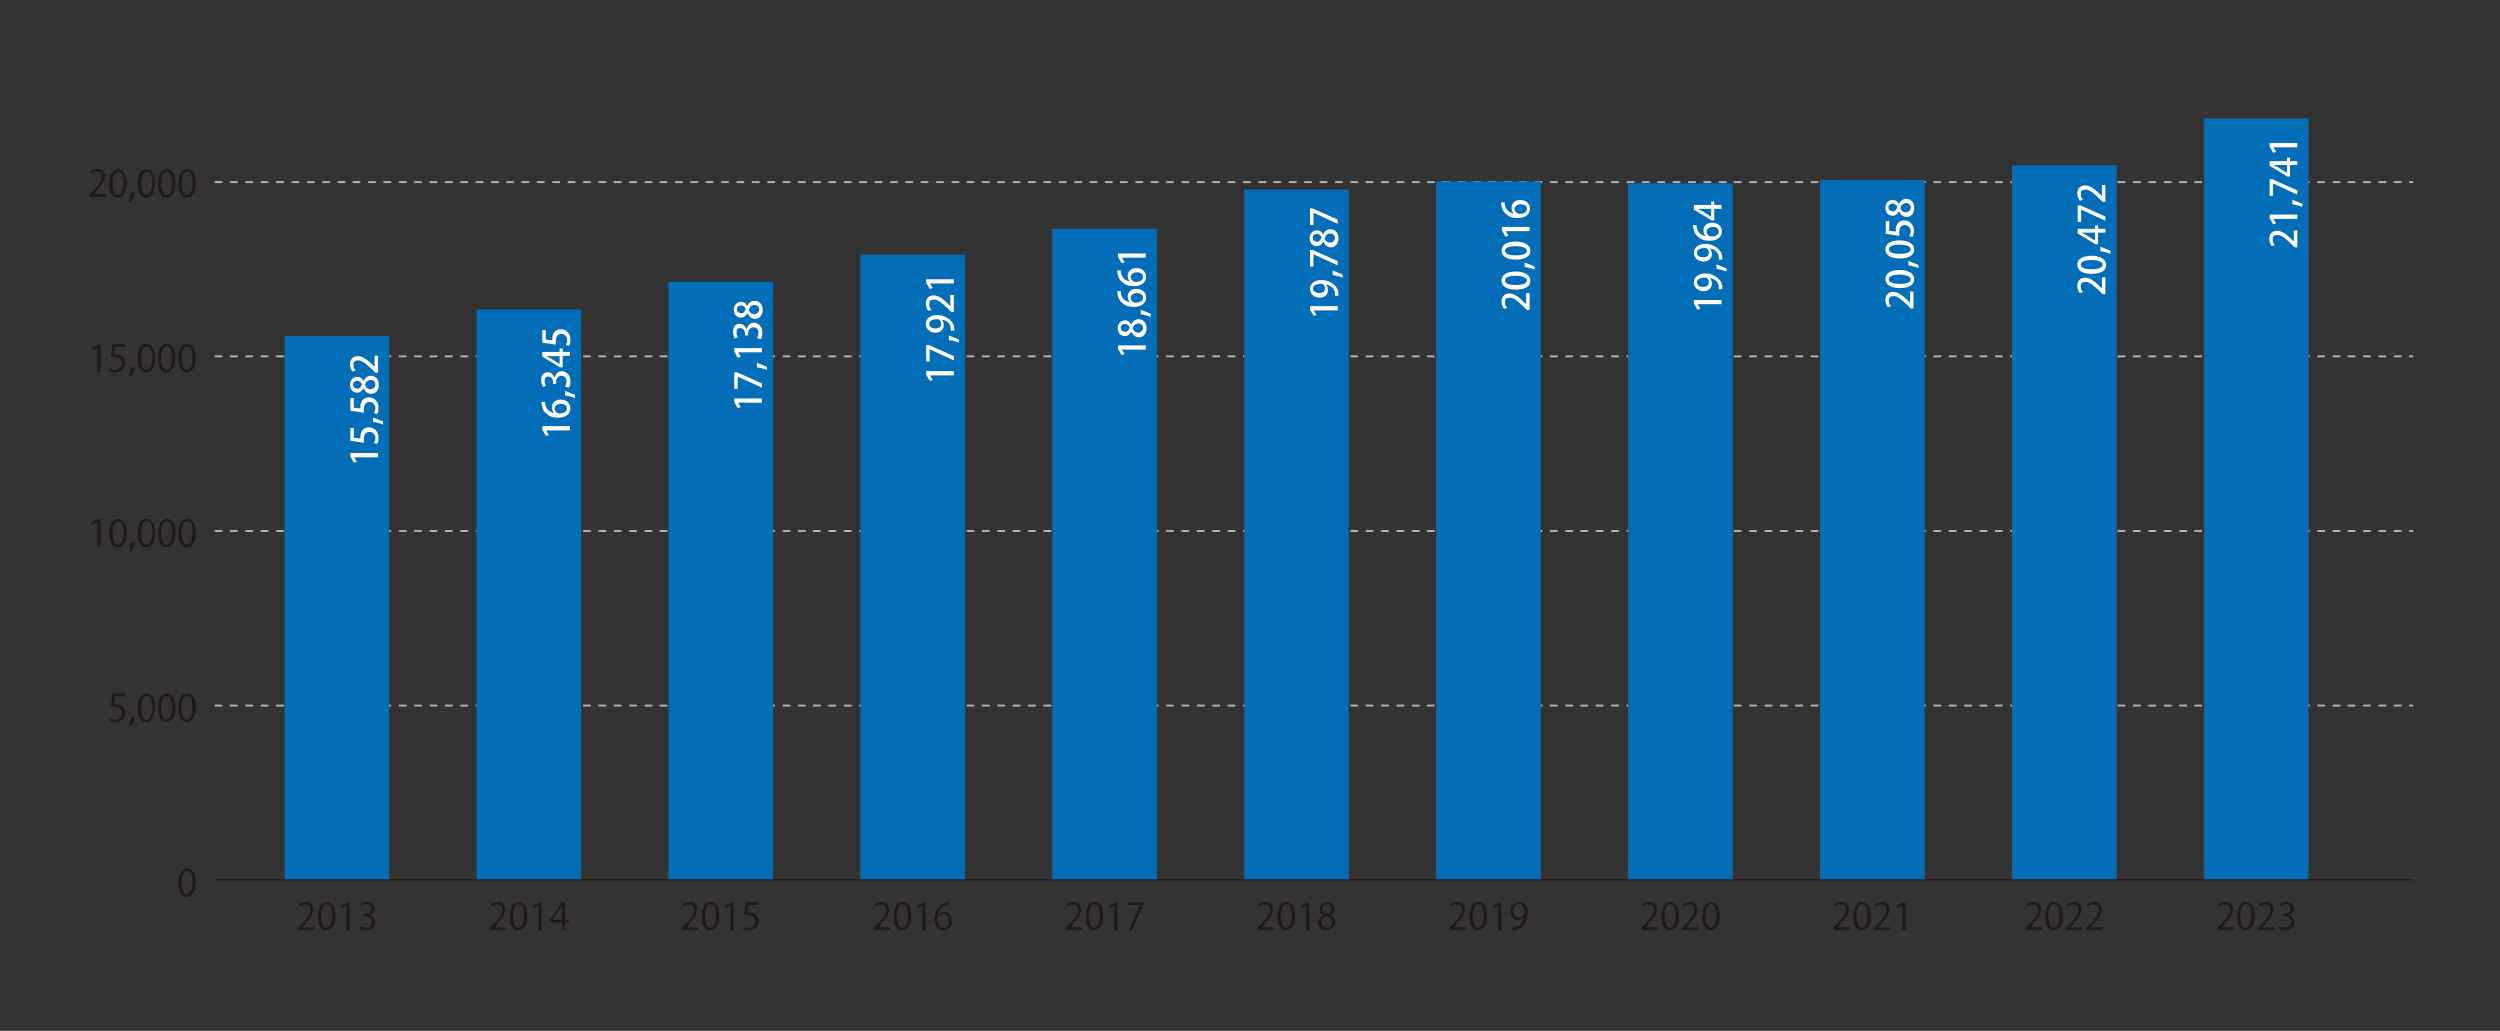 <?xml version="1.0" encoding="UTF-8"?>
<svg id="_レイヤー_1" data-name="レイヤー_1" xmlns="http://www.w3.org/2000/svg" version="1.1" viewBox="0 0 650 268">
  <rect x="0" y="0" width="650" height="268" fill="#333333" stroke="none"/>
  <!-- Generator: Adobe Illustrator 29.0.0, SVG Export Plug-In . SVG Version: 2.1.0 Build 186)  -->
  <defs>
    <style>
      .st0 {
        fill: #231815;
      }

      .st1 {
        fill: #fff;
      }

      .st2 {
        fill: none;
      }

      .st3 {
        fill: #b4b4b5;
      }

      .st4 {
        fill: #036eb7;
      }
    </style>
  </defs>
  <g>
    <path class="st3" d="M627.4,47.6h-1v-.5h1v.5ZM624.4,47.6h-2v-.5h2v.5ZM620.4,47.6h-2v-.5h2v.5ZM616.4,47.6h-2v-.5h2v.5ZM612.4,47.6h-2v-.5h2v.5ZM608.5,47.6h-2v-.5h2v.5ZM604.5,47.6h-2v-.5h2v.5ZM600.5,47.6h-2v-.5h2v.5ZM596.5,47.6h-2v-.5h2v.5ZM592.5,47.6h-2v-.5h2v.5ZM588.5,47.6h-2v-.5h2v.5ZM584.5,47.6h-2v-.5h2v.5ZM580.5,47.6h-2v-.5h2v.5ZM576.5,47.6h-2v-.5h2v.5ZM572.5,47.6h-2v-.5h2v.5ZM568.6,47.6h-2v-.5h2v.5ZM564.6,47.6h-2v-.5h2v.5ZM560.6,47.6h-2v-.5h2v.5ZM556.6,47.6h-2v-.5h2v.5ZM552.6,47.6h-2v-.5h2v.5ZM548.6,47.6h-2v-.5h2v.5ZM544.6,47.6h-2v-.5h2v.5ZM540.6,47.6h-2v-.5h2v.5ZM536.6,47.6h-2v-.5h2v.5ZM532.6,47.6h-2v-.5h2v.5ZM528.7,47.6h-2v-.5h2v.5ZM524.7,47.6h-2v-.5h2v.5ZM520.7,47.6h-2v-.5h2v.5ZM516.7,47.6h-2v-.5h2v.5ZM512.7,47.6h-2v-.5h2v.5ZM508.7,47.6h-2v-.5h2v.5ZM504.7,47.6h-2v-.5h2v.5ZM500.7,47.6h-2v-.5h2v.5ZM496.7,47.6h-2v-.5h2v.5ZM492.7,47.6h-2v-.5h2v.5ZM488.8,47.6h-2v-.5h2v.5ZM484.8,47.6h-2v-.5h2v.5ZM480.8,47.6h-2v-.5h2v.5ZM476.8,47.6h-2v-.5h2v.5ZM472.8,47.6h-2v-.5h2v.5ZM468.8,47.6h-2v-.5h2v.5ZM464.8,47.6h-2v-.5h2v.5ZM460.8,47.6h-2v-.5h2v.5ZM456.8,47.6h-2v-.5h2v.5ZM452.8,47.6h-2v-.5h2v.5ZM448.9,47.6h-2v-.5h2v.5ZM444.9,47.6h-2v-.5h2v.5ZM440.9,47.6h-2v-.5h2v.5ZM436.9,47.6h-2v-.5h2v.5ZM432.9,47.6h-2v-.5h2v.5ZM428.9,47.6h-2v-.5h2v.5ZM424.9,47.6h-2v-.5h2v.5ZM420.9,47.6h-2v-.5h2v.5ZM416.9,47.6h-2v-.5h2v.5ZM412.9,47.6h-2v-.5h2v.5ZM409,47.6h-2v-.5h2v.5ZM405,47.6h-2v-.5h2v.5ZM401,47.6h-2v-.5h2v.5ZM397,47.6h-2v-.5h2v.5ZM393,47.6h-2v-.5h2v.5ZM389,47.6h-2v-.5h2v.5ZM385,47.6h-2v-.5h2v.5ZM381,47.6h-2v-.5h2v.5ZM377,47.6h-2v-.5h2v.5ZM373,47.6h-2v-.5h2v.5ZM369.1,47.6h-2v-.5h2v.5ZM365.1,47.6h-2v-.5h2v.5ZM361.1,47.6h-2v-.5h2v.5ZM357.1,47.6h-2v-.5h2v.5ZM353.1,47.6h-2v-.5h2v.5ZM349.1,47.6h-2v-.5h2v.5ZM345.1,47.6h-2v-.5h2v.5ZM341.1,47.6h-2v-.5h2v.5ZM337.1,47.6h-2v-.5h2v.5ZM333.1,47.6h-2v-.5h2v.5ZM329.2,47.6h-2v-.5h2v.5ZM325.2,47.6h-2v-.5h2v.5ZM321.2,47.6h-2v-.5h2v.5ZM317.2,47.6h-2v-.5h2v.5ZM313.2,47.6h-2v-.5h2v.5ZM309.2,47.6h-2v-.5h2v.5ZM305.2,47.6h-2v-.5h2v.5ZM301.2,47.6h-2v-.5h2v.5ZM297.2,47.6h-2v-.5h2v.5ZM293.2,47.6h-2v-.5h2v.5ZM289.3,47.6h-2v-.5h2v.5ZM285.3,47.6h-2v-.5h2v.5ZM281.3,47.6h-2v-.5h2v.5ZM277.3,47.6h-2v-.5h2v.5ZM273.3,47.6h-2v-.5h2v.5ZM269.3,47.6h-2v-.5h2v.5ZM265.3,47.6h-2v-.5h2v.5ZM261.3,47.6h-2v-.5h2v.5ZM257.3,47.6h-2v-.5h2v.5ZM253.3,47.6h-2v-.5h2v.5ZM249.4,47.6h-2v-.5h2v.5ZM245.4,47.6h-2v-.5h2v.5ZM241.4,47.6h-2v-.5h2v.5ZM237.4,47.6h-2v-.5h2v.5ZM233.4,47.6h-2v-.5h2v.5ZM229.4,47.6h-2v-.5h2v.5ZM225.4,47.6h-2v-.5h2v.5ZM221.4,47.6h-2v-.5h2v.5ZM217.4,47.6h-2v-.5h2v.5ZM213.4,47.6h-2v-.5h2v.5ZM209.5,47.6h-2v-.5h2v.5ZM205.5,47.6h-2v-.5h2v.5ZM201.5,47.6h-2v-.5h2v.5ZM197.5,47.6h-2v-.5h2v.5ZM193.5,47.6h-2v-.5h2v.5ZM189.5,47.6h-2v-.5h2v.5ZM185.5,47.6h-2v-.5h2v.5ZM181.5,47.6h-2v-.5h2v.5ZM177.5,47.6h-2v-.5h2v.5ZM173.5,47.6h-2v-.5h2v.5ZM169.6,47.6h-2v-.5h2v.5ZM165.6,47.6h-2v-.5h2v.5ZM161.6,47.6h-2v-.5h2v.5ZM157.6,47.6h-2v-.5h2v.5ZM153.6,47.6h-2v-.5h2v.5ZM149.6,47.6h-2v-.5h2v.5ZM145.6,47.6h-2v-.5h2v.5ZM141.6,47.6h-2v-.5h2v.5ZM137.6,47.6h-2v-.5h2v.5ZM133.6,47.6h-2v-.5h2v.5ZM129.7,47.6h-2v-.5h2v.5ZM125.7,47.6h-2v-.5h2v.5ZM121.7,47.6h-2v-.5h2v.5ZM117.7,47.6h-2v-.5h2v.5ZM113.7,47.6h-2v-.5h2v.5ZM109.7,47.6h-2v-.5h2v.5ZM105.7,47.6h-2v-.5h2v.5ZM101.7,47.6h-2v-.5h2v.5ZM97.7,47.6h-2v-.5h2v.5ZM93.7,47.6h-2v-.5h2v.5ZM89.8,47.6h-2v-.5h2v.5ZM85.8,47.6h-2v-.5h2v.5ZM81.8,47.6h-2v-.5h2v.5ZM77.8,47.6h-2v-.5h2v.5ZM73.8,47.6h-2v-.5h2v.5ZM69.8,47.6h-2v-.5h2v.5ZM65.8,47.6h-2v-.5h2v.5ZM61.8,47.6h-2v-.5h2v.5ZM57.8,47.6h-2v-.5h2v.5Z"/>
    <path class="st3" d="M627.4,138.3h-1v-.5h1v.5ZM624.4,138.3h-2v-.5h2v.5ZM620.4,138.3h-2v-.5h2v.5ZM616.4,138.3h-2v-.5h2v.5ZM612.4,138.3h-2v-.5h2v.5ZM608.5,138.3h-2v-.5h2v.5ZM604.5,138.3h-2v-.5h2v.5ZM600.5,138.3h-2v-.5h2v.5ZM596.5,138.3h-2v-.5h2v.5ZM592.5,138.3h-2v-.5h2v.5ZM588.5,138.3h-2v-.5h2v.5ZM584.5,138.3h-2v-.5h2v.5ZM580.5,138.3h-2v-.5h2v.5ZM576.5,138.3h-2v-.5h2v.5ZM572.5,138.3h-2v-.5h2v.5ZM568.6,138.3h-2v-.5h2v.5ZM564.6,138.3h-2v-.5h2v.5ZM560.6,138.3h-2v-.5h2v.5ZM556.6,138.3h-2v-.5h2v.5ZM552.6,138.3h-2v-.5h2v.5ZM548.6,138.3h-2v-.5h2v.5ZM544.6,138.3h-2v-.5h2v.5ZM540.6,138.3h-2v-.5h2v.5ZM536.6,138.3h-2v-.5h2v.5ZM532.6,138.3h-2v-.5h2v.5ZM528.7,138.3h-2v-.5h2v.5ZM524.7,138.3h-2v-.5h2v.5ZM520.7,138.3h-2v-.5h2v.5ZM516.7,138.3h-2v-.5h2v.5ZM512.7,138.3h-2v-.5h2v.5ZM508.7,138.3h-2v-.5h2v.5ZM504.7,138.3h-2v-.5h2v.5ZM500.7,138.3h-2v-.5h2v.5ZM496.7,138.3h-2v-.5h2v.5ZM492.7,138.3h-2v-.5h2v.5ZM488.8,138.3h-2v-.5h2v.5ZM484.8,138.3h-2v-.5h2v.5ZM480.8,138.3h-2v-.5h2v.5ZM476.8,138.3h-2v-.5h2v.5ZM472.8,138.3h-2v-.5h2v.5ZM468.8,138.3h-2v-.5h2v.5ZM464.8,138.3h-2v-.5h2v.5ZM460.8,138.3h-2v-.5h2v.5ZM456.8,138.3h-2v-.5h2v.5ZM452.8,138.3h-2v-.5h2v.5ZM448.9,138.3h-2v-.5h2v.5ZM444.9,138.3h-2v-.5h2v.5ZM440.9,138.3h-2v-.5h2v.5ZM436.9,138.3h-2v-.5h2v.5ZM432.9,138.3h-2v-.5h2v.5ZM428.9,138.3h-2v-.5h2v.5ZM424.9,138.3h-2v-.5h2v.5ZM420.9,138.3h-2v-.5h2v.5ZM416.9,138.3h-2v-.5h2v.5ZM412.9,138.3h-2v-.5h2v.5ZM409,138.3h-2v-.5h2v.5ZM405,138.3h-2v-.5h2v.5ZM401,138.3h-2v-.5h2v.5ZM397,138.3h-2v-.5h2v.5ZM393,138.3h-2v-.5h2v.5ZM389,138.3h-2v-.5h2v.5ZM385,138.3h-2v-.5h2v.5ZM381,138.3h-2v-.5h2v.5ZM377,138.3h-2v-.5h2v.5ZM373,138.3h-2v-.5h2v.5ZM369.1,138.3h-2v-.5h2v.5ZM365.1,138.3h-2v-.5h2v.5ZM361.1,138.3h-2v-.5h2v.5ZM357.1,138.3h-2v-.5h2v.5ZM353.1,138.3h-2v-.5h2v.5ZM349.1,138.3h-2v-.5h2v.5ZM345.1,138.3h-2v-.5h2v.5ZM341.1,138.3h-2v-.5h2v.5ZM337.1,138.3h-2v-.5h2v.5ZM333.1,138.3h-2v-.5h2v.5ZM329.2,138.3h-2v-.5h2v.5ZM325.2,138.3h-2v-.5h2v.5ZM321.2,138.3h-2v-.5h2v.5ZM317.2,138.3h-2v-.5h2v.5ZM313.2,138.3h-2v-.5h2v.5ZM309.2,138.3h-2v-.5h2v.5ZM305.2,138.3h-2v-.5h2v.5ZM301.2,138.3h-2v-.5h2v.5ZM297.2,138.3h-2v-.5h2v.5ZM293.2,138.3h-2v-.5h2v.5ZM289.3,138.3h-2v-.5h2v.5ZM285.3,138.3h-2v-.5h2v.5ZM281.3,138.3h-2v-.5h2v.5ZM277.3,138.3h-2v-.5h2v.5ZM273.3,138.3h-2v-.5h2v.5ZM269.3,138.3h-2v-.5h2v.5ZM265.3,138.3h-2v-.5h2v.5ZM261.3,138.3h-2v-.5h2v.5ZM257.3,138.3h-2v-.5h2v.5ZM253.3,138.3h-2v-.5h2v.5ZM249.4,138.3h-2v-.5h2v.5ZM245.4,138.3h-2v-.5h2v.5ZM241.4,138.3h-2v-.5h2v.5ZM237.4,138.3h-2v-.5h2v.5ZM233.4,138.3h-2v-.5h2v.5ZM229.4,138.3h-2v-.5h2v.5ZM225.4,138.3h-2v-.5h2v.5ZM221.4,138.3h-2v-.5h2v.5ZM217.4,138.3h-2v-.5h2v.5ZM213.4,138.3h-2v-.5h2v.5ZM209.5,138.3h-2v-.5h2v.5ZM205.5,138.3h-2v-.5h2v.5ZM201.5,138.3h-2v-.5h2v.5ZM197.5,138.3h-2v-.5h2v.5ZM193.5,138.3h-2v-.5h2v.5ZM189.5,138.3h-2v-.5h2v.5ZM185.5,138.3h-2v-.5h2v.5ZM181.5,138.3h-2v-.5h2v.5ZM177.5,138.3h-2v-.5h2v.5ZM173.5,138.3h-2v-.5h2v.5ZM169.6,138.3h-2v-.5h2v.5ZM165.6,138.3h-2v-.5h2v.5ZM161.6,138.3h-2v-.5h2v.5ZM157.6,138.3h-2v-.5h2v.5ZM153.6,138.3h-2v-.5h2v.5ZM149.6,138.3h-2v-.5h2v.5ZM145.6,138.3h-2v-.5h2v.5ZM141.6,138.3h-2v-.5h2v.5ZM137.6,138.3h-2v-.5h2v.5ZM133.6,138.3h-2v-.5h2v.5ZM129.7,138.3h-2v-.5h2v.5ZM125.7,138.3h-2v-.5h2v.5ZM121.7,138.3h-2v-.5h2v.5ZM117.7,138.3h-2v-.5h2v.5ZM113.7,138.3h-2v-.5h2v.5ZM109.7,138.3h-2v-.5h2v.5ZM105.7,138.3h-2v-.5h2v.5ZM101.7,138.3h-2v-.5h2v.5ZM97.7,138.3h-2v-.5h2v.5ZM93.7,138.3h-2v-.5h2v.5ZM89.8,138.3h-2v-.5h2v.5ZM85.8,138.3h-2v-.5h2v.5ZM81.8,138.3h-2v-.5h2v.5ZM77.8,138.3h-2v-.5h2v.5ZM73.8,138.3h-2v-.5h2v.5ZM69.8,138.3h-2v-.5h2v.5ZM65.8,138.3h-2v-.5h2v.5ZM61.8,138.3h-2v-.5h2v.5ZM57.8,138.3h-2v-.5h2v.5Z"/>
    <path class="st3" d="M627.4,92.9h-1v-.5h1v.5ZM624.4,92.9h-2v-.5h2v.5ZM620.4,92.9h-2v-.5h2v.5ZM616.4,92.9h-2v-.5h2v.5ZM612.4,92.9h-2v-.5h2v.5ZM608.5,92.9h-2v-.5h2v.5ZM604.5,92.9h-2v-.5h2v.5ZM600.5,92.9h-2v-.5h2v.5ZM596.5,92.9h-2v-.5h2v.5ZM592.5,92.9h-2v-.5h2v.5ZM588.5,92.9h-2v-.5h2v.5ZM584.5,92.9h-2v-.5h2v.5ZM580.5,92.9h-2v-.5h2v.5ZM576.5,92.9h-2v-.5h2v.5ZM572.5,92.9h-2v-.5h2v.5ZM568.6,92.9h-2v-.5h2v.5ZM564.6,92.9h-2v-.5h2v.5ZM560.6,92.9h-2v-.5h2v.5ZM556.6,92.9h-2v-.5h2v.5ZM552.6,92.9h-2v-.5h2v.5ZM548.6,92.9h-2v-.5h2v.5ZM544.6,92.9h-2v-.5h2v.5ZM540.6,92.9h-2v-.5h2v.5ZM536.6,92.9h-2v-.5h2v.5ZM532.6,92.9h-2v-.5h2v.5ZM528.7,92.9h-2v-.5h2v.5ZM524.7,92.9h-2v-.5h2v.5ZM520.7,92.9h-2v-.5h2v.5ZM516.7,92.9h-2v-.5h2v.5ZM512.7,92.9h-2v-.5h2v.5ZM508.7,92.9h-2v-.5h2v.5ZM504.7,92.9h-2v-.5h2v.5ZM500.7,92.9h-2v-.5h2v.5ZM496.7,92.9h-2v-.5h2v.5ZM492.7,92.9h-2v-.5h2v.5ZM488.8,92.9h-2v-.5h2v.5ZM484.8,92.9h-2v-.5h2v.5ZM480.8,92.9h-2v-.5h2v.5ZM476.8,92.9h-2v-.5h2v.5ZM472.8,92.9h-2v-.5h2v.5ZM468.8,92.9h-2v-.5h2v.5ZM464.8,92.9h-2v-.5h2v.5ZM460.8,92.9h-2v-.5h2v.5ZM456.8,92.9h-2v-.5h2v.5ZM452.8,92.9h-2v-.5h2v.5ZM448.9,92.9h-2v-.5h2v.5ZM444.9,92.9h-2v-.5h2v.5ZM440.9,92.9h-2v-.5h2v.5ZM436.9,92.9h-2v-.5h2v.5ZM432.9,92.9h-2v-.5h2v.5ZM428.9,92.9h-2v-.5h2v.5ZM424.9,92.9h-2v-.5h2v.5ZM420.9,92.9h-2v-.5h2v.5ZM416.9,92.9h-2v-.5h2v.5ZM412.9,92.9h-2v-.5h2v.5ZM409,92.9h-2v-.5h2v.5ZM405,92.9h-2v-.5h2v.5ZM401,92.9h-2v-.5h2v.5ZM397,92.9h-2v-.5h2v.5ZM393,92.9h-2v-.5h2v.5ZM389,92.9h-2v-.5h2v.5ZM385,92.9h-2v-.5h2v.5ZM381,92.9h-2v-.5h2v.5ZM377,92.9h-2v-.5h2v.5ZM373,92.9h-2v-.5h2v.5ZM369.1,92.9h-2v-.5h2v.5ZM365.1,92.9h-2v-.5h2v.5ZM361.1,92.9h-2v-.5h2v.5ZM357.1,92.9h-2v-.5h2v.5ZM353.1,92.9h-2v-.5h2v.5ZM349.1,92.9h-2v-.5h2v.5ZM345.1,92.9h-2v-.5h2v.5ZM341.1,92.9h-2v-.5h2v.5ZM337.1,92.9h-2v-.5h2v.5ZM333.1,92.9h-2v-.5h2v.5ZM329.2,92.9h-2v-.5h2v.5ZM325.2,92.9h-2v-.5h2v.5ZM321.2,92.9h-2v-.5h2v.5ZM317.2,92.9h-2v-.5h2v.5ZM313.2,92.9h-2v-.5h2v.5ZM309.2,92.9h-2v-.5h2v.5ZM305.2,92.9h-2v-.5h2v.5ZM301.2,92.9h-2v-.5h2v.5ZM297.2,92.9h-2v-.5h2v.5ZM293.2,92.9h-2v-.5h2v.5ZM289.3,92.9h-2v-.5h2v.5ZM285.3,92.9h-2v-.5h2v.5ZM281.3,92.9h-2v-.5h2v.5ZM277.3,92.9h-2v-.5h2v.5ZM273.3,92.9h-2v-.5h2v.5ZM269.3,92.9h-2v-.5h2v.5ZM265.3,92.9h-2v-.5h2v.5ZM261.3,92.9h-2v-.5h2v.5ZM257.3,92.9h-2v-.5h2v.5ZM253.3,92.9h-2v-.5h2v.5ZM249.4,92.9h-2v-.5h2v.5ZM245.4,92.9h-2v-.5h2v.5ZM241.4,92.9h-2v-.5h2v.5ZM237.4,92.9h-2v-.5h2v.5ZM233.4,92.9h-2v-.5h2v.5ZM229.4,92.9h-2v-.5h2v.5ZM225.4,92.9h-2v-.5h2v.5ZM221.4,92.9h-2v-.5h2v.5ZM217.4,92.9h-2v-.5h2v.5ZM213.4,92.9h-2v-.5h2v.5ZM209.5,92.9h-2v-.5h2v.5ZM205.5,92.9h-2v-.5h2v.5ZM201.5,92.9h-2v-.5h2v.5ZM197.5,92.9h-2v-.5h2v.5ZM193.5,92.9h-2v-.5h2v.5ZM189.5,92.9h-2v-.5h2v.5ZM185.5,92.9h-2v-.5h2v.5ZM181.5,92.9h-2v-.5h2v.5ZM177.5,92.9h-2v-.5h2v.5ZM173.5,92.9h-2v-.5h2v.5ZM169.6,92.9h-2v-.5h2v.5ZM165.6,92.9h-2v-.5h2v.5ZM161.6,92.9h-2v-.5h2v.5ZM157.6,92.9h-2v-.5h2v.5ZM153.6,92.9h-2v-.5h2v.5ZM149.6,92.9h-2v-.5h2v.5ZM145.6,92.9h-2v-.5h2v.5ZM141.6,92.9h-2v-.5h2v.5ZM137.6,92.9h-2v-.5h2v.5ZM133.6,92.9h-2v-.5h2v.5ZM129.7,92.9h-2v-.5h2v.5ZM125.7,92.9h-2v-.5h2v.5ZM121.7,92.9h-2v-.5h2v.5ZM117.7,92.9h-2v-.5h2v.5ZM113.7,92.9h-2v-.5h2v.5ZM109.7,92.9h-2v-.5h2v.5ZM105.7,92.9h-2v-.5h2v.5ZM101.7,92.9h-2v-.5h2v.5ZM97.7,92.9h-2v-.5h2v.5ZM93.7,92.9h-2v-.5h2v.5ZM89.8,92.9h-2v-.5h2v.5ZM85.8,92.9h-2v-.5h2v.5ZM81.8,92.9h-2v-.5h2v.5ZM77.8,92.9h-2v-.5h2v.5ZM73.8,92.9h-2v-.5h2v.5ZM69.8,92.9h-2v-.5h2v.5ZM65.8,92.9h-2v-.5h2v.5ZM61.8,92.9h-2v-.5h2v.5ZM57.8,92.9h-2v-.5h2v.5Z"/>
    <path class="st3" d="M627.4,183.7h-1v-.5h1v.5ZM624.4,183.7h-2v-.5h2v.5ZM620.4,183.7h-2v-.5h2v.5ZM616.4,183.7h-2v-.5h2v.5ZM612.4,183.7h-2v-.5h2v.5ZM608.5,183.7h-2v-.5h2v.5ZM604.5,183.7h-2v-.5h2v.5ZM600.5,183.7h-2v-.5h2v.5ZM596.5,183.7h-2v-.5h2v.5ZM592.5,183.7h-2v-.5h2v.5ZM588.5,183.7h-2v-.5h2v.5ZM584.5,183.7h-2v-.5h2v.5ZM580.5,183.7h-2v-.5h2v.5ZM576.5,183.7h-2v-.5h2v.5ZM572.5,183.7h-2v-.5h2v.5ZM568.6,183.7h-2v-.5h2v.5ZM564.6,183.7h-2v-.5h2v.5ZM560.6,183.7h-2v-.5h2v.5ZM556.6,183.7h-2v-.5h2v.5ZM552.6,183.7h-2v-.5h2v.5ZM548.6,183.7h-2v-.5h2v.5ZM544.6,183.7h-2v-.5h2v.5ZM540.6,183.7h-2v-.5h2v.5ZM536.6,183.7h-2v-.5h2v.5ZM532.6,183.7h-2v-.5h2v.5ZM528.7,183.7h-2v-.5h2v.5ZM524.7,183.7h-2v-.5h2v.5ZM520.7,183.7h-2v-.5h2v.5ZM516.7,183.7h-2v-.5h2v.5ZM512.7,183.7h-2v-.5h2v.5ZM508.7,183.7h-2v-.5h2v.5ZM504.7,183.7h-2v-.5h2v.5ZM500.7,183.7h-2v-.5h2v.5ZM496.7,183.7h-2v-.5h2v.5ZM492.7,183.7h-2v-.5h2v.5ZM488.8,183.7h-2v-.5h2v.5ZM484.8,183.7h-2v-.5h2v.5ZM480.8,183.7h-2v-.5h2v.5ZM476.8,183.7h-2v-.5h2v.5ZM472.8,183.7h-2v-.5h2v.5ZM468.8,183.7h-2v-.5h2v.5ZM464.8,183.7h-2v-.5h2v.5ZM460.8,183.7h-2v-.5h2v.5ZM456.8,183.7h-2v-.5h2v.5ZM452.8,183.7h-2v-.5h2v.5ZM448.9,183.7h-2v-.5h2v.5ZM444.9,183.7h-2v-.5h2v.5ZM440.9,183.7h-2v-.5h2v.5ZM436.9,183.7h-2v-.5h2v.5ZM432.9,183.7h-2v-.5h2v.5ZM428.9,183.7h-2v-.5h2v.5ZM424.9,183.7h-2v-.5h2v.5ZM420.9,183.7h-2v-.5h2v.5ZM416.9,183.7h-2v-.5h2v.5ZM412.9,183.7h-2v-.5h2v.5ZM409,183.7h-2v-.5h2v.5ZM405,183.7h-2v-.5h2v.5ZM401,183.7h-2v-.5h2v.5ZM397,183.7h-2v-.5h2v.5ZM393,183.7h-2v-.5h2v.5ZM389,183.7h-2v-.5h2v.5ZM385,183.7h-2v-.5h2v.5ZM381,183.7h-2v-.5h2v.5ZM377,183.7h-2v-.5h2v.5ZM373,183.7h-2v-.5h2v.5ZM369.1,183.7h-2v-.5h2v.5ZM365.1,183.7h-2v-.5h2v.5ZM361.1,183.7h-2v-.5h2v.5ZM357.1,183.7h-2v-.5h2v.5ZM353.1,183.7h-2v-.5h2v.5ZM349.1,183.7h-2v-.5h2v.5ZM345.1,183.7h-2v-.5h2v.5ZM341.1,183.7h-2v-.5h2v.5ZM337.1,183.7h-2v-.5h2v.5ZM333.1,183.7h-2v-.5h2v.5ZM329.2,183.7h-2v-.5h2v.5ZM325.2,183.7h-2v-.5h2v.5ZM321.2,183.7h-2v-.5h2v.5ZM317.2,183.7h-2v-.5h2v.5ZM313.2,183.7h-2v-.5h2v.5ZM309.2,183.7h-2v-.5h2v.5ZM305.2,183.7h-2v-.5h2v.5ZM301.2,183.7h-2v-.5h2v.5ZM297.2,183.7h-2v-.5h2v.5ZM293.2,183.7h-2v-.5h2v.5ZM289.3,183.7h-2v-.5h2v.5ZM285.3,183.7h-2v-.5h2v.5ZM281.3,183.7h-2v-.5h2v.5ZM277.3,183.7h-2v-.5h2v.5ZM273.3,183.7h-2v-.5h2v.5ZM269.3,183.7h-2v-.5h2v.5ZM265.3,183.7h-2v-.5h2v.5ZM261.3,183.7h-2v-.5h2v.5ZM257.3,183.7h-2v-.5h2v.5ZM253.3,183.7h-2v-.5h2v.5ZM249.4,183.7h-2v-.5h2v.5ZM245.4,183.7h-2v-.5h2v.5ZM241.4,183.7h-2v-.5h2v.5ZM237.4,183.7h-2v-.5h2v.5ZM233.4,183.7h-2v-.5h2v.5ZM229.4,183.7h-2v-.5h2v.5ZM225.4,183.7h-2v-.5h2v.5ZM221.4,183.7h-2v-.5h2v.5ZM217.4,183.7h-2v-.5h2v.5ZM213.4,183.7h-2v-.5h2v.5ZM209.5,183.7h-2v-.5h2v.5ZM205.5,183.7h-2v-.5h2v.5ZM201.5,183.7h-2v-.5h2v.5ZM197.5,183.7h-2v-.5h2v.5ZM193.5,183.7h-2v-.5h2v.5ZM189.5,183.7h-2v-.5h2v.5ZM185.5,183.7h-2v-.5h2v.5ZM181.5,183.7h-2v-.5h2v.5ZM177.5,183.7h-2v-.5h2v.5ZM173.5,183.7h-2v-.5h2v.5ZM169.6,183.7h-2v-.5h2v.5ZM165.6,183.7h-2v-.5h2v.5ZM161.6,183.7h-2v-.5h2v.5ZM157.6,183.7h-2v-.5h2v.5ZM153.6,183.7h-2v-.5h2v.5ZM149.6,183.7h-2v-.5h2v.5ZM145.6,183.7h-2v-.5h2v.5ZM141.6,183.7h-2v-.5h2v.5ZM137.6,183.7h-2v-.5h2v.5ZM133.6,183.7h-2v-.5h2v.5ZM129.7,183.7h-2v-.5h2v.5ZM125.7,183.7h-2v-.5h2v.5ZM121.7,183.7h-2v-.5h2v.5ZM117.7,183.7h-2v-.5h2v.5ZM113.7,183.7h-2v-.5h2v.5ZM109.7,183.7h-2v-.5h2v.5ZM105.7,183.7h-2v-.5h2v.5ZM101.7,183.7h-2v-.5h2v.5ZM97.7,183.7h-2v-.5h2v.5ZM93.7,183.7h-2v-.5h2v.5ZM89.8,183.7h-2v-.5h2v.5ZM85.8,183.7h-2v-.5h2v.5ZM81.8,183.7h-2v-.5h2v.5ZM77.8,183.7h-2v-.5h2v.5ZM73.8,183.7h-2v-.5h2v.5ZM69.8,183.7h-2v-.5h2v.5ZM65.8,183.7h-2v-.5h2v.5ZM61.8,183.7h-2v-.5h2v.5ZM57.8,183.7h-2v-.5h2v.5Z"/>
    <rect class="st4" x="123.9" y="80.5" width="27.2" height="148.3"/>
    <rect class="st4" x="223.7" y="66.2" width="27.2" height="162.6"/>
    <rect class="st4" x="323.5" y="49.3" width="27.2" height="179.5"/>
    <rect class="st4" x="173.8" y="73.3" width="27.2" height="155.5"/>
    <rect class="st4" x="74" y="87.4" width="27.2" height="141.4"/>
    <rect class="st4" x="273.6" y="59.5" width="27.2" height="169.3"/>
    <rect class="st4" x="373.4" y="47.2" width="27.2" height="181.6"/>
    <rect class="st4" x="423.3" y="47.7" width="27.2" height="181.1"/>
    <rect class="st4" x="473.2" y="46.8" width="27.2" height="182"/>
    <rect class="st4" x="523.1" y="43" width="27.2" height="185.7"/>
    <rect class="st4" x="573" y="30.8" width="27.2" height="197.9"/>
    <g>
      <path class="st1" d="M98.3,118.9h-6.2s.7,1.2.7,1.2l-.8.2-.9-1.6v-.9h7.2v1.1Z"/>
      <path class="st1" d="M91.1,111.3h.9v2.5l1.7.2c0-.1,0-.3,0-.5,0-1.3.8-2.4,2.2-2.4s2.5,1.1,2.5,2.6-.2,1.4-.4,1.7l-.8-.2c.2-.3.4-.8.4-1.4s-.6-1.5-1.5-1.5-1.5.6-1.5,1.9,0,.6,0,.9l-3.5-.5v-3.3Z"/>
      <path class="st1" d="M96.8,108.5c1,.3,2.1.8,2.8,1.1v.8c-.7-.3-1.8-.6-2.6-.7v-1.2Z"/>
      <path class="st1" d="M91.1,103.5h.9v2.5l1.7.2c0-.1,0-.3,0-.5,0-1.3.8-2.4,2.2-2.4s2.5,1.1,2.5,2.6-.2,1.4-.4,1.7l-.8-.2c.2-.3.4-.8.4-1.4s-.6-1.5-1.5-1.5-1.5.6-1.5,1.9,0,.6,0,.9l-3.5-.5v-3.3Z"/>
      <path class="st1" d="M94.5,101c-.4.7-1,1.1-1.6,1.1-1.2,0-1.9-.9-1.9-2.1s.9-2,1.8-2,1.3.3,1.7,1.1h0c.3-.8,1-1.4,1.9-1.4,1.3,0,2.1,1,2.1,2.4s-.9,2.3-1.9,2.3-1.6-.5-1.9-1.3h0ZM92.8,101.1c.7,0,1.1-.5,1.3-1.2-.2-.5-.7-.9-1.2-.9s-1.1.3-1.1,1,.5,1,1.1,1ZM96.4,98.8c-.8,0-1.3.5-1.5,1.3.2.7.8,1.1,1.4,1.1s1.3-.5,1.3-1.2-.5-1.2-1.2-1.2Z"/>
      <path class="st1" d="M98.3,92.5v4.4h-.7l-.8-.8c-1.6-1.5-2.6-2.4-3.6-2.4s-1.3.3-1.3,1.2.3,1.1.6,1.4l-.8.3c-.4-.4-.7-1.1-.7-1.9,0-1.5,1-2.1,2.1-2.1s2.4.9,3.7,2.2l.6.6h0v-2.9h.9Z"/>
    </g>
    <g>
      <path class="st1" d="M148.2,111.9h-6.2s.7,1.2.7,1.2l-.8.2-.9-1.6v-.9h7.2v1.1Z"/>
      <path class="st1" d="M144.2,107.5c-.4-.3-.7-.9-.7-1.6,0-1.2.9-2,2.3-2s2.5.9,2.5,2.3-1.3,2.4-3.1,2.4-2.5-.5-3.3-1.2c-.8-.7-1.1-1.9-1.1-2.9h.9c0,2,1.4,2.8,2.5,2.9h0ZM145.8,105c-.9,0-1.6.5-1.6,1.2s.6,1.3,1.3,1.3c1.1,0,1.9-.5,1.9-1.3s-.7-1.2-1.6-1.2Z"/>
      <path class="st1" d="M146.7,101.6c1,.3,2.1.8,2.8,1.1v.8c-.7-.3-1.8-.6-2.6-.7v-1.2Z"/>
      <path class="st1" d="M144.3,98c.2-.8.8-1.5,1.8-1.5s2.2.9,2.2,2.5-.2,1.4-.5,1.8l-.9-.3c.2-.3.4-.8.4-1.4,0-1-.7-1.4-1.3-1.4-.9,0-1.4.8-1.4,1.6v.5h-.8v-.5c0-.6-.4-1.4-1.2-1.4s-1,.4-1,1.1.2,1,.4,1.3l-.8.3c-.3-.4-.5-1.1-.5-1.8,0-1.4.8-2,1.7-2s1.4.5,1.7,1.3h0Z"/>
      <path class="st1" d="M148.2,91.5v1h-1.9v3h-.7l-4.6-2.8v-1.2h4.5v-.9h.8v.9h1.9ZM145.5,94.6v-2h-2.2c-.4,0-.8,0-1.3,0h0c.5.3.8.4,1.2.6l2.2,1.4h0Z"/>
      <path class="st1" d="M141,85.8h.9v2.5l1.7.2c0-.1,0-.3,0-.5,0-1.3.8-2.4,2.2-2.4s2.5,1.1,2.5,2.6-.2,1.4-.4,1.7l-.8-.2c.2-.3.4-.8.4-1.4s-.6-1.5-1.5-1.5-1.5.6-1.5,1.9,0,.6,0,.9l-3.5-.5v-3.3Z"/>
    </g>
    <g>
      <path class="st1" d="M198.1,104.7h-6.2s.7,1.2.7,1.2l-.8.2-.9-1.6v-.9h7.2v1.1Z"/>
      <path class="st1" d="M190.9,101.2v-4.4h.7l6.5,2.9v1.1l-6.3-2.9h0v3.2h-.9Z"/>
      <path class="st1" d="M196.6,94.3c1,.3,2.1.8,2.8,1.1v.8c-.7-.3-1.8-.6-2.6-.7v-1.2Z"/>
      <path class="st1" d="M198.1,91.6h-6.2s.7,1.2.7,1.2l-.8.2-.9-1.6v-.9h7.2v1.1Z"/>
      <path class="st1" d="M194.2,85.4c.2-.8.8-1.5,1.8-1.5s2.2.9,2.2,2.5-.2,1.4-.5,1.8l-.9-.3c.2-.3.4-.8.4-1.4,0-1-.7-1.4-1.3-1.4-.9,0-1.4.8-1.4,1.6v.5h-.8v-.5c0-.6-.4-1.4-1.2-1.4s-1,.4-1,1.1.2,1,.4,1.3l-.8.3c-.3-.4-.5-1.1-.5-1.8,0-1.4.8-2,1.7-2s1.4.5,1.7,1.3h0Z"/>
      <path class="st1" d="M194.3,81.5c-.4.7-1,1.1-1.6,1.1-1.2,0-1.9-.9-1.9-2.1s.9-2,1.8-2,1.3.3,1.7,1.1h0c.3-.8,1-1.4,1.9-1.4,1.3,0,2.1,1,2.1,2.4s-.9,2.3-1.9,2.3-1.6-.5-1.9-1.3h0ZM192.6,81.5c.7,0,1.1-.5,1.3-1.2-.2-.5-.7-.9-1.2-.9s-1.1.3-1.1,1,.5,1,1.1,1ZM196.2,79.3c-.8,0-1.3.5-1.5,1.3.2.7.8,1.1,1.4,1.1s1.3-.5,1.3-1.2-.5-1.2-1.2-1.2Z"/>
    </g>
    <g>
      <path class="st1" d="M248,97.6h-6.2s.7,1.2.7,1.2l-.8.2-.9-1.6v-.9h7.2v1.1Z"/>
      <path class="st1" d="M240.8,94.1v-4.4h.7l6.5,2.9v1.1l-6.3-2.9h0v3.2h-.9Z"/>
      <path class="st1" d="M246.5,87.2c1,.3,2.1.8,2.8,1.1v.8c-.7-.3-1.8-.6-2.6-.7v-1.2Z"/>
      <path class="st1" d="M244.7,83c.4.3.7.9.7,1.5,0,1.2-.9,2-2.2,2s-2.5-.9-2.5-2.3,1.3-2.3,3-2.3,4.1,1.1,4.4,3.3c0,.3,0,.6,0,.8h-.9c0-.2,0-.4,0-.7-.2-1.6-1.5-2.1-2.4-2.2h0ZM243.2,85.4c.9,0,1.5-.4,1.5-1.2s-.3-.9-.7-1.2c0,0-.2,0-.4,0-1.2,0-2,.4-2,1.2s.7,1.2,1.7,1.2Z"/>
      <path class="st1" d="M248,76.7v4.4h-.7l-.8-.8c-1.6-1.5-2.6-2.4-3.6-2.4s-1.3.3-1.3,1.2.3,1.1.6,1.4l-.8.3c-.4-.4-.7-1.1-.7-1.9,0-1.5,1-2.1,2.1-2.1s2.4.9,3.7,2.2l.6.6h0v-2.9h.9Z"/>
      <path class="st1" d="M248,73.7h-6.2s.7,1.2.7,1.2l-.8.2-.9-1.6v-.9h7.2v1.1Z"/>
    </g>
    <g>
      <path class="st1" d="M297.9,90.9h-6.2s.7,1.2.7,1.2l-.8.2-.9-1.6v-.9h7.2v1.1Z"/>
      <path class="st1" d="M294.1,86.3c-.4.7-1,1.1-1.6,1.1-1.2,0-1.9-.9-1.9-2.1s.9-2,1.8-2,1.3.3,1.7,1.1h0c.3-.8,1-1.4,1.9-1.4,1.3,0,2.1,1,2.1,2.4s-.9,2.3-1.9,2.3-1.6-.5-1.9-1.3h0ZM292.4,86.3c.7,0,1.1-.5,1.3-1.2-.2-.5-.7-.9-1.2-.9s-1.1.3-1.1,1,.5,1,1.1,1ZM296,84.1c-.8,0-1.3.5-1.5,1.3.2.7.8,1.1,1.4,1.1s1.3-.5,1.3-1.2-.5-1.2-1.2-1.2Z"/>
      <path class="st1" d="M296.4,80.5c1,.3,2.1.8,2.8,1.1v.8c-.7-.3-1.8-.6-2.6-.7v-1.2Z"/>
      <path class="st1" d="M293.9,78.7c-.4-.3-.7-.9-.7-1.6,0-1.2.9-2,2.3-2s2.5.9,2.5,2.3-1.3,2.4-3.1,2.4-2.5-.5-3.3-1.2c-.8-.7-1.1-1.9-1.1-2.9h.9c0,2,1.4,2.8,2.5,2.9h0ZM295.6,76.2c-.9,0-1.6.5-1.6,1.2s.6,1.3,1.3,1.3c1.1,0,1.9-.5,1.9-1.3s-.7-1.2-1.6-1.2Z"/>
      <path class="st1" d="M293.9,73.3c-.4-.3-.7-.9-.7-1.6,0-1.2.9-2,2.3-2s2.5.9,2.5,2.3-1.3,2.4-3.1,2.4-2.5-.5-3.3-1.2c-.8-.7-1.1-1.9-1.1-2.9h.9c0,2,1.4,2.8,2.5,2.9h0ZM295.6,70.8c-.9,0-1.6.5-1.6,1.2s.6,1.3,1.3,1.3c1.1,0,1.9-.5,1.9-1.3s-.7-1.2-1.6-1.2Z"/>
      <path class="st1" d="M297.9,67h-6.2s.7,1.2.7,1.2l-.8.2-.9-1.6v-.9h7.2v1.1Z"/>
    </g>
    <g>
      <path class="st1" d="M347.8,80.7h-6.2s.7,1.2.7,1.2l-.8.2-.9-1.6v-.9h7.2v1.1Z"/>
      <path class="st1" d="M344.6,73.9c.4.3.7.9.7,1.5,0,1.2-.9,2-2.2,2s-2.5-.9-2.5-2.3,1.3-2.3,3-2.3,4.1,1.1,4.4,3.3c0,.3,0,.6,0,.8h-.9c0-.2,0-.4,0-.7-.2-1.6-1.5-2.1-2.4-2.2h0ZM343,76.2c.9,0,1.5-.4,1.5-1.2s-.3-.9-.7-1.2c0,0-.2,0-.4,0-1.2,0-2,.4-2,1.2s.7,1.2,1.7,1.2Z"/>
      <path class="st1" d="M346.3,70.3c1,.3,2.1.8,2.8,1.1v.8c-.7-.3-1.8-.6-2.6-.7v-1.2Z"/>
      <path class="st1" d="M340.6,69.4v-4.4h.7l6.5,2.9v1.1l-6.3-2.9h0v3.2h-.9Z"/>
      <path class="st1" d="M344,62.9c-.4.7-1,1.1-1.6,1.1-1.2,0-1.9-.9-1.9-2.1s.9-2,1.8-2,1.3.3,1.7,1.1h0c.3-.8,1-1.4,1.9-1.4,1.3,0,2.1,1,2.1,2.4s-.9,2.3-1.9,2.3-1.6-.5-1.9-1.3h0ZM342.3,62.9c.7,0,1.1-.5,1.3-1.2-.2-.5-.7-.9-1.2-.9s-1.1.3-1.1,1,.5,1,1.1,1ZM345.9,60.7c-.8,0-1.3.5-1.5,1.3.2.7.8,1.1,1.4,1.1s1.3-.5,1.3-1.2-.5-1.2-1.2-1.2Z"/>
      <path class="st1" d="M340.6,58.6v-4.4h.7l6.5,2.9v1.1l-6.3-2.9h0v3.2h-.9Z"/>
    </g>
    <g>
      <path class="st1" d="M397.7,76.2v4.4h-.7l-.8-.8c-1.6-1.5-2.6-2.4-3.6-2.4s-1.3.3-1.3,1.2.3,1.1.6,1.4l-.8.3c-.4-.4-.7-1.1-.7-1.9,0-1.5,1-2.1,2.1-2.1s2.4.9,3.7,2.2l.6.6h0v-2.9h.9Z"/>
      <path class="st1" d="M394.1,75.3c-2.4,0-3.7-.9-3.7-2.4s1.5-2.3,3.7-2.3,3.8.9,3.8,2.4-1.5,2.3-3.7,2.3ZM394.1,71.7c-1.7,0-2.8.4-2.8,1.2s1,1.2,2.8,1.2,2.9-.4,2.9-1.2-1.4-1.2-2.9-1.2Z"/>
      <path class="st1" d="M396.2,68.2c1,.3,2.1.8,2.8,1.1v.8c-.7-.3-1.8-.6-2.6-.7v-1.2Z"/>
      <path class="st1" d="M394.1,67.5c-2.4,0-3.7-.9-3.7-2.4s1.5-2.3,3.7-2.3,3.8.9,3.8,2.4-1.5,2.3-3.7,2.3ZM394.1,64c-1.7,0-2.8.4-2.8,1.2s1,1.2,2.8,1.2,2.9-.4,2.9-1.2-1.4-1.2-2.9-1.2Z"/>
      <path class="st1" d="M397.7,60.1h-6.2s.7,1.2.7,1.2l-.8.2-.9-1.6v-.9h7.2v1.1Z"/>
      <path class="st1" d="M393.7,55.6c-.4-.3-.7-.9-.7-1.6,0-1.2.9-2,2.3-2s2.5.9,2.5,2.3-1.3,2.4-3.1,2.4-2.5-.5-3.3-1.2c-.8-.7-1.1-1.9-1.1-2.9h.9c0,2,1.4,2.8,2.5,2.9h0ZM395.4,53.1c-.9,0-1.6.5-1.6,1.2s.6,1.3,1.3,1.3c1.1,0,1.9-.5,1.9-1.3s-.7-1.2-1.6-1.2Z"/>
    </g>
    <g>
      <path class="st1" d="M447.6,79.1h-6.2s.7,1.2.7,1.2l-.8.2-.9-1.6v-.9h7.2v1.1Z"/>
      <path class="st1" d="M444.4,72.2c.4.3.7.9.7,1.5,0,1.2-.9,2-2.2,2s-2.5-.9-2.5-2.3,1.3-2.3,3-2.3,4.1,1.1,4.4,3.3c0,.3,0,.6,0,.8h-.9c0-.2,0-.4,0-.7-.2-1.6-1.5-2.1-2.4-2.2h0ZM442.8,74.6c.9,0,1.5-.4,1.5-1.2s-.3-.9-.7-1.2c0,0-.2,0-.4,0-1.2,0-2,.4-2,1.2s.7,1.2,1.7,1.2Z"/>
      <path class="st1" d="M446.1,68.7c1,.3,2.1.8,2.8,1.1v.8c-.7-.3-1.8-.6-2.6-.7v-1.2Z"/>
      <path class="st1" d="M444.4,64.5c.4.3.7.9.7,1.5,0,1.2-.9,2-2.2,2s-2.5-.9-2.5-2.3,1.3-2.3,3-2.3,4.1,1.1,4.4,3.3c0,.3,0,.6,0,.8h-.9c0-.2,0-.4,0-.7-.2-1.6-1.5-2.1-2.4-2.2h0ZM442.8,66.9c.9,0,1.5-.4,1.5-1.2s-.3-.9-.7-1.2c0,0-.2,0-.4,0-1.2,0-2,.4-2,1.2s.7,1.2,1.7,1.2Z"/>
      <path class="st1" d="M443.6,61.5c-.4-.3-.7-.9-.7-1.6,0-1.2.9-2,2.3-2s2.5.9,2.5,2.3-1.3,2.4-3.1,2.4-2.5-.5-3.3-1.2c-.8-.7-1.1-1.9-1.1-2.9h.9c0,2,1.4,2.8,2.5,2.9h0ZM445.3,59c-.9,0-1.6.5-1.6,1.2s.6,1.3,1.3,1.3c1.1,0,1.9-.5,1.9-1.3s-.7-1.2-1.6-1.2Z"/>
      <path class="st1" d="M447.6,53.3v1h-1.9v3h-.7l-4.6-2.8v-1.2h4.5v-.9h.8v.9h1.9ZM444.9,56.3v-2h-2.2c-.4,0-.8,0-1.3,0h0c.5.3.8.4,1.2.6l2.2,1.4h0Z"/>
    </g>
    <g>
      <path class="st1" d="M497.5,75.8v4.4h-.7l-.8-.8c-1.6-1.5-2.6-2.4-3.6-2.4s-1.3.3-1.3,1.2.3,1.1.6,1.4l-.8.3c-.4-.4-.7-1.1-.7-1.9,0-1.5,1-2.1,2.1-2.1s2.4.9,3.7,2.2l.6.6h0v-2.9h.9Z"/>
      <path class="st1" d="M493.9,74.9c-2.4,0-3.7-.9-3.7-2.4s1.5-2.3,3.7-2.3,3.8.9,3.8,2.4-1.5,2.3-3.7,2.3ZM493.9,71.4c-1.7,0-2.8.4-2.8,1.2s1,1.2,2.8,1.2,2.9-.4,2.9-1.2-1.4-1.2-2.9-1.2Z"/>
      <path class="st1" d="M496,67.8c1,.3,2.1.8,2.8,1.1v.8c-.7-.3-1.8-.6-2.6-.7v-1.2Z"/>
      <path class="st1" d="M493.9,67.2c-2.4,0-3.7-.9-3.7-2.4s1.5-2.3,3.7-2.3,3.8.9,3.8,2.4-1.5,2.3-3.7,2.3ZM493.9,63.6c-1.7,0-2.8.4-2.8,1.2s1,1.2,2.8,1.2,2.9-.4,2.9-1.2-1.4-1.2-2.9-1.2Z"/>
      <path class="st1" d="M490.3,57.5h.9v2.5l1.7.2c0-.1,0-.3,0-.5,0-1.3.8-2.4,2.2-2.4s2.5,1.1,2.5,2.6-.2,1.4-.4,1.7l-.8-.2c.2-.3.4-.8.4-1.4s-.6-1.5-1.5-1.5-1.5.6-1.5,1.9,0,.6,0,.9l-3.5-.5v-3.3Z"/>
      <path class="st1" d="M493.7,55c-.4.7-1,1.1-1.6,1.1-1.2,0-1.9-.9-1.9-2.1s.9-2,1.8-2,1.3.3,1.7,1.1h0c.3-.8,1-1.4,1.9-1.4,1.3,0,2.1,1,2.1,2.4s-.9,2.3-1.9,2.3-1.6-.5-1.9-1.3h0ZM492,55c.7,0,1.1-.5,1.3-1.2-.2-.5-.7-.9-1.2-.9s-1.1.3-1.1,1,.5,1,1.1,1ZM495.6,52.8c-.8,0-1.3.5-1.5,1.3.2.7.8,1.1,1.4,1.1s1.3-.5,1.3-1.2-.5-1.2-1.2-1.2Z"/>
    </g>
    <g>
      <path class="st1" d="M547.4,72.1v4.4h-.7l-.8-.8c-1.6-1.5-2.6-2.4-3.6-2.4s-1.3.3-1.3,1.2.3,1.1.6,1.4l-.8.3c-.4-.4-.7-1.1-.7-1.9,0-1.5,1-2.1,2.1-2.1s2.4.9,3.7,2.2l.6.6h0v-2.9h.9Z"/>
      <path class="st1" d="M543.8,71.2c-2.4,0-3.7-.9-3.7-2.4s1.5-2.3,3.7-2.3,3.8.9,3.8,2.4-1.5,2.3-3.7,2.3ZM543.8,67.6c-1.7,0-2.8.4-2.8,1.2s1,1.2,2.8,1.2,2.9-.4,2.9-1.2-1.4-1.2-2.9-1.2Z"/>
      <path class="st1" d="M545.9,64.1c1,.3,2.1.8,2.8,1.1v.8c-.7-.3-1.8-.6-2.6-.7v-1.2Z"/>
      <path class="st1" d="M547.4,59.5v1h-1.9v3h-.7l-4.6-2.8v-1.2h4.5v-.9h.8v.9h1.9ZM544.7,62.5v-2h-2.2c-.4,0-.8,0-1.3,0h0c.5.3.8.4,1.2.6l2.2,1.4h0Z"/>
      <path class="st1" d="M540.2,57.8v-4.4h.7l6.5,2.9v1.1l-6.3-2.9h0v3.2h-.9Z"/>
      <path class="st1" d="M547.4,48.1v4.4h-.7l-.8-.8c-1.6-1.5-2.6-2.4-3.6-2.4s-1.3.3-1.3,1.2.3,1.1.6,1.4l-.8.3c-.4-.4-.7-1.1-.7-1.9,0-1.5,1-2.1,2.1-2.1s2.4.9,3.7,2.2l.6.6h0v-2.9h.9Z"/>
    </g>
    <g>
      <path class="st1" d="M597.3,59.9v4.4h-.7l-.8-.8c-1.6-1.5-2.6-2.4-3.6-2.4s-1.3.3-1.3,1.2.3,1.1.6,1.4l-.8.3c-.4-.4-.7-1.1-.7-1.9,0-1.5,1-2.1,2.1-2.1s2.4.9,3.7,2.2l.6.6h0v-2.9h.9Z"/>
      <path class="st1" d="M597.3,56.9h-6.2s.7,1.2.7,1.2l-.8.2-.9-1.6v-.9h7.2v1.1Z"/>
      <path class="st1" d="M595.8,51.9c1,.3,2.1.8,2.8,1.1v.8c-.7-.3-1.8-.6-2.6-.7v-1.2Z"/>
      <path class="st1" d="M590.1,51v-4.4h.7l6.5,2.9v1.1l-6.3-2.9h0v3.2h-.9Z"/>
      <path class="st1" d="M597.3,41.9v1h-1.9v3h-.7l-4.6-2.8v-1.2h4.5v-.9h.8v.9h1.9ZM594.6,44.9v-2h-2.2c-.4,0-.8,0-1.3,0h0c.5.3.8.4,1.2.6l2.2,1.4h0Z"/>
      <path class="st1" d="M597.3,38.3h-6.2s.7,1.2.7,1.2l-.8.2-.9-1.6v-.9h7.2v1.1Z"/>
    </g>
    <g>
      <path class="st0" d="M131.6,241.8h-4.3v-.5l.7-.7c1.7-1.7,2.6-2.8,2.6-3.9s-.3-1.5-1.4-1.5-1.1.3-1.4.6l-.3-.6c.4-.4,1.1-.7,1.9-.7,1.4,0,2,1.1,2,2s-1,2.5-2.4,4l-.6.6h0s3.2,0,3.2,0v.7Z"/>
      <path class="st0" d="M132.6,238.2c0-2.5,1-3.7,2.3-3.7s2.2,1.3,2.2,3.6-.9,3.8-2.3,3.8-2.2-1.3-2.2-3.7ZM136.3,238.1c0-1.8-.4-3-1.4-3s-1.5,1.1-1.5,3,.5,3.1,1.4,3.1,1.5-1.4,1.5-3.1Z"/>
      <path class="st0" d="M140,241.8v-6.4h0l-1.2.7-.2-.6,1.5-.8h.7v7.2h-.8Z"/>
      <path class="st0" d="M146.9,241.8h-.8v-2h-3.1v-.5l3.1-4.7h.8v4.6h1v.6h-1v2ZM143.8,239.1h2.3v-2.6c0-.4,0-.8,0-1.2h0c-.2.4-.4.7-.6,1.1l-1.8,2.6h0Z"/>
    </g>
    <g>
      <path class="st0" d="M231.4,241.8h-4.3v-.5l.7-.7c1.7-1.7,2.6-2.8,2.6-3.9s-.3-1.5-1.4-1.5-1.1.3-1.4.6l-.3-.6c.4-.4,1.1-.7,1.9-.7,1.4,0,2,1.1,2,2s-1,2.5-2.4,4l-.6.6h0s3.2,0,3.2,0v.7Z"/>
      <path class="st0" d="M232.4,238.2c0-2.5,1-3.7,2.3-3.7s2.2,1.3,2.2,3.6-.9,3.8-2.3,3.8-2.2-1.3-2.2-3.7ZM236.1,238.1c0-1.8-.4-3-1.4-3s-1.5,1.1-1.5,3,.5,3.1,1.4,3.1,1.5-1.4,1.5-3.1Z"/>
      <path class="st0" d="M239.8,241.8v-6.4h0l-1.2.7-.2-.6,1.5-.8h.7v7.2h-.8Z"/>
      <path class="st0" d="M243.8,238c.3-.5.9-.9,1.7-.9,1.2,0,2,.9,2,2.3s-.8,2.5-2.2,2.5-2.3-1.2-2.3-3,.9-3.9,3.2-4.3c.3,0,.5,0,.7,0v.7c-2,0-2.9,1.4-3.1,2.8h0ZM246.7,239.4c0-1.1-.6-1.7-1.5-1.7s-1.5.8-1.5,1.4c0,1.3.6,2.2,1.6,2.2s1.4-.7,1.4-1.8Z"/>
    </g>
    <g>
      <path class="st0" d="M381.1,241.8h-4.3v-.5l.7-.7c1.7-1.7,2.6-2.8,2.6-3.9s-.3-1.5-1.4-1.5-1.1.3-1.4.6l-.3-.6c.4-.4,1.1-.7,1.9-.7,1.4,0,2,1.1,2,2s-1,2.5-2.4,4l-.6.6h0s3.2,0,3.2,0v.7Z"/>
      <path class="st0" d="M382.1,238.2c0-2.5,1-3.7,2.3-3.7s2.2,1.3,2.2,3.6-.9,3.8-2.3,3.8-2.2-1.3-2.2-3.7ZM385.8,238.1c0-1.8-.4-3-1.4-3s-1.5,1.1-1.5,3,.5,3.1,1.4,3.1,1.5-1.4,1.5-3.1Z"/>
      <path class="st0" d="M389.5,241.8v-6.4h0l-1.2.7-.2-.6,1.5-.8h.7v7.2h-.8Z"/>
      <path class="st0" d="M396.4,238.4c-.4.5-1,.8-1.7.8-1.2,0-2-1-2-2.2s.9-2.5,2.3-2.5,2.2,1.2,2.2,3-1.2,4-3.1,4.3c-.3,0-.6,0-.9,0v-.7c.2,0,.4,0,.7,0,1.2-.2,2.1-1.2,2.4-2.8h0ZM393.5,236.9c0,1,.5,1.6,1.4,1.6s1.5-.6,1.5-1.2c0-1.4-.5-2.3-1.5-2.3s-1.4.8-1.4,1.9Z"/>
    </g>
    <g>
      <path class="st0" d="M480.9,241.8h-4.3v-.5l.7-.7c1.7-1.7,2.6-2.8,2.6-3.9s-.3-1.5-1.4-1.5-1.1.3-1.4.6l-.3-.6c.4-.4,1.1-.7,1.9-.7,1.4,0,2,1.1,2,2s-1,2.5-2.4,4l-.6.6h0s3.2,0,3.2,0v.7Z"/>
      <path class="st0" d="M481.9,238.2c0-2.5,1-3.7,2.3-3.7s2.2,1.3,2.2,3.6-.9,3.8-2.3,3.8-2.2-1.3-2.2-3.7ZM485.6,238.1c0-1.8-.4-3-1.4-3s-1.5,1.1-1.5,3,.5,3.1,1.4,3.1,1.5-1.4,1.5-3.1Z"/>
      <path class="st0" d="M491.5,241.8h-4.3v-.5l.7-.7c1.7-1.7,2.6-2.8,2.6-3.9s-.3-1.5-1.4-1.5-1.1.3-1.4.6l-.3-.6c.4-.4,1.1-.7,1.9-.7,1.4,0,2,1.1,2,2s-1,2.5-2.4,4l-.6.6h0s3.2,0,3.2,0v.7Z"/>
      <path class="st0" d="M494.6,241.8v-6.4h0l-1.2.7-.2-.6,1.5-.8h.7v7.2h-.8Z"/>
    </g>
    <g>
      <path class="st0" d="M181.5,241.8h-4.3v-.5l.7-.7c1.7-1.7,2.6-2.8,2.6-3.9s-.3-1.5-1.4-1.5-1.1.3-1.4.6l-.3-.6c.4-.4,1.1-.7,1.9-.7,1.4,0,2,1.1,2,2s-1,2.5-2.4,4l-.6.6h0s3.2,0,3.2,0v.7Z"/>
      <path class="st0" d="M182.5,238.2c0-2.5,1-3.7,2.3-3.7s2.2,1.3,2.2,3.6-.9,3.8-2.3,3.8-2.2-1.3-2.2-3.7ZM186.2,238.1c0-1.8-.4-3-1.4-3s-1.5,1.1-1.5,3,.5,3.1,1.4,3.1,1.5-1.4,1.5-3.1Z"/>
      <path class="st0" d="M189.9,241.8v-6.4h0l-1.2.7-.2-.6,1.5-.8h.7v7.2h-.8Z"/>
      <path class="st0" d="M197.2,234.6v.7h-2.6l-.3,2c.2,0,.3,0,.6,0,1.3,0,2.4.8,2.4,2.2s-1.1,2.4-2.5,2.4-1.3-.2-1.7-.4l.2-.6c.3.2.8.4,1.4.4.9,0,1.7-.7,1.7-1.7,0-1-.6-1.7-2-1.7s-.7,0-.9,0l.5-3.4h3.2Z"/>
    </g>
    <g>
      <path class="st0" d="M331.2,241.8h-4.3v-.5l.7-.7c1.7-1.7,2.6-2.8,2.6-3.9s-.3-1.5-1.4-1.5-1.1.3-1.4.6l-.3-.6c.4-.4,1.1-.7,1.9-.7,1.4,0,2,1.1,2,2s-1,2.5-2.4,4l-.6.6h0s3.2,0,3.2,0v.7Z"/>
      <path class="st0" d="M332.2,238.2c0-2.5,1-3.7,2.3-3.7s2.2,1.3,2.2,3.6-.9,3.8-2.3,3.8-2.2-1.3-2.2-3.7ZM335.9,238.1c0-1.8-.4-3-1.4-3s-1.5,1.1-1.5,3,.5,3.1,1.4,3.1,1.5-1.4,1.5-3.1Z"/>
      <path class="st0" d="M339.6,241.8v-6.4h0l-1.2.7-.2-.6,1.5-.8h.7v7.2h-.8Z"/>
      <path class="st0" d="M344.2,238c-.8-.4-1.1-1-1.1-1.6,0-1.1.9-1.9,2-1.9s1.9.9,1.9,1.7-.3,1.3-1.2,1.7h0c.9.4,1.4,1.1,1.4,1.9s-1,2.1-2.3,2.1-2.2-.9-2.2-1.9.6-1.6,1.4-2h0ZM346.5,239.9c0-.9-.6-1.4-1.6-1.7-.8.3-1.3.9-1.3,1.6s.5,1.4,1.4,1.4,1.4-.6,1.4-1.4ZM343.8,236.3c0,.8.5,1.2,1.3,1.4.6-.2,1.1-.7,1.1-1.4s-.3-1.2-1.2-1.2-1.2.6-1.2,1.2Z"/>
    </g>
    <g>
      <path class="st0" d="M81.7,241.8h-4.3v-.5l.7-.7c1.7-1.7,2.6-2.8,2.6-3.9s-.3-1.5-1.4-1.5-1.1.3-1.4.6l-.3-.6c.4-.4,1.1-.7,1.9-.7,1.4,0,2,1.1,2,2s-1,2.5-2.4,4l-.6.6h0s3.2,0,3.2,0v.7Z"/>
      <path class="st0" d="M82.7,238.2c0-2.5,1-3.7,2.3-3.7s2.2,1.3,2.2,3.6-.9,3.8-2.3,3.8-2.2-1.3-2.2-3.7ZM86.4,238.1c0-1.8-.4-3-1.4-3s-1.5,1.1-1.5,3,.5,3.1,1.4,3.1,1.5-1.4,1.5-3.1Z"/>
      <path class="st0" d="M90.1,241.8v-6.4h0l-1.2.7-.2-.6,1.5-.8h.7v7.2h-.8Z"/>
      <path class="st0" d="M95.9,237.9c.8.1,1.6.8,1.6,1.9s-.8,2.1-2.4,2.1-1.4-.2-1.7-.5l.2-.6c.3.2.8.4,1.5.4,1.2,0,1.6-.8,1.6-1.5,0-1.1-.9-1.5-1.8-1.5h-.5v-.6h.5c.7,0,1.6-.4,1.6-1.3s-.4-1.2-1.2-1.2-1,.3-1.3.5l-.2-.6c.3-.3,1-.5,1.7-.5,1.3,0,1.9.8,1.9,1.7s-.5,1.4-1.3,1.7h0Z"/>
    </g>
    <g>
      <path class="st0" d="M281.3,241.8h-4.3v-.5l.7-.7c1.7-1.7,2.6-2.8,2.6-3.9s-.3-1.5-1.4-1.5-1.1.3-1.4.6l-.3-.6c.4-.4,1.1-.7,1.9-.7,1.4,0,2,1.1,2,2s-1,2.5-2.4,4l-.6.6h0s3.2,0,3.2,0v.7Z"/>
      <path class="st0" d="M282.3,238.2c0-2.5,1-3.7,2.3-3.7s2.2,1.3,2.2,3.6-.9,3.8-2.3,3.8-2.2-1.3-2.2-3.7ZM286,238.1c0-1.8-.4-3-1.4-3s-1.5,1.1-1.5,3,.5,3.1,1.4,3.1,1.5-1.4,1.5-3.1Z"/>
      <path class="st0" d="M289.7,241.8v-6.4h0l-1.2.7-.2-.6,1.5-.8h.7v7.2h-.8Z"/>
      <path class="st0" d="M293.1,234.6h4.2v.5l-3,6.7h-.8l3-6.5h0s-3.4,0-3.4,0v-.7Z"/>
    </g>
    <g>
      <path class="st0" d="M431,241.8h-4.3v-.5l.7-.7c1.7-1.7,2.6-2.8,2.6-3.9s-.3-1.5-1.4-1.5-1.1.3-1.4.6l-.3-.6c.4-.4,1.1-.7,1.9-.7,1.4,0,2,1.1,2,2s-1,2.5-2.4,4l-.6.6h0s3.2,0,3.2,0v.7Z"/>
      <path class="st0" d="M432,238.2c0-2.5,1-3.7,2.3-3.7s2.2,1.3,2.2,3.6-.9,3.8-2.3,3.8-2.2-1.3-2.2-3.7ZM435.7,238.1c0-1.8-.4-3-1.4-3s-1.5,1.1-1.5,3,.5,3.1,1.4,3.1,1.5-1.4,1.5-3.1Z"/>
      <path class="st0" d="M441.6,241.8h-4.3v-.5l.7-.7c1.7-1.7,2.6-2.8,2.6-3.9s-.3-1.5-1.4-1.5-1.1.3-1.4.6l-.3-.6c.4-.4,1.1-.7,1.9-.7,1.4,0,2,1.1,2,2s-1,2.5-2.4,4l-.6.6h0s3.2,0,3.2,0v.7Z"/>
      <path class="st0" d="M442.6,238.2c0-2.5,1-3.7,2.3-3.7s2.2,1.3,2.2,3.6-.9,3.8-2.3,3.8-2.2-1.3-2.2-3.7ZM446.3,238.1c0-1.8-.4-3-1.4-3s-1.5,1.1-1.5,3,.5,3.1,1.4,3.1,1.5-1.4,1.5-3.1Z"/>
    </g>
    <g>
      <path class="st0" d="M530.9,241.8h-4.3v-.5l.7-.7c1.7-1.7,2.6-2.8,2.6-3.9s-.3-1.5-1.4-1.5-1.1.3-1.4.6l-.3-.6c.4-.4,1.1-.7,1.9-.7,1.4,0,2,1.1,2,2s-1,2.5-2.4,4l-.6.6h0s3.2,0,3.2,0v.7Z"/>
      <path class="st0" d="M531.8,238.2c0-2.5,1-3.7,2.3-3.7s2.2,1.3,2.2,3.6-.9,3.8-2.3,3.8-2.2-1.3-2.2-3.7ZM535.5,238.1c0-1.8-.4-3-1.4-3s-1.5,1.1-1.5,3,.5,3.1,1.4,3.1,1.5-1.4,1.5-3.1Z"/>
      <path class="st0" d="M541.4,241.8h-4.3v-.5l.7-.7c1.7-1.7,2.6-2.8,2.6-3.9s-.3-1.5-1.4-1.5-1.1.3-1.4.6l-.3-.6c.4-.4,1.1-.7,1.9-.7,1.4,0,2,1.1,2,2s-1,2.5-2.4,4l-.6.6h0s3.2,0,3.2,0v.7Z"/>
      <path class="st0" d="M546.7,241.8h-4.3v-.5l.7-.7c1.7-1.7,2.6-2.8,2.6-3.9s-.3-1.5-1.4-1.5-1.1.3-1.4.6l-.3-.6c.4-.4,1.1-.7,1.9-.7,1.4,0,2,1.1,2,2s-1,2.5-2.4,4l-.6.6h0s3.2,0,3.2,0v.7Z"/>
    </g>
    <g>
      <path class="st0" d="M580.8,241.8h-4.3v-.5l.7-.7c1.7-1.7,2.6-2.8,2.6-3.9s-.3-1.5-1.4-1.5-1.1.3-1.4.6l-.3-.6c.4-.4,1.1-.7,1.9-.7,1.4,0,2,1.1,2,2s-1,2.5-2.4,4l-.6.6h0s3.2,0,3.2,0v.7Z"/>
      <path class="st0" d="M581.7,238.2c0-2.5,1-3.7,2.3-3.7s2.2,1.3,2.2,3.6-.9,3.8-2.3,3.8-2.2-1.3-2.2-3.7ZM585.4,238.1c0-1.8-.4-3-1.4-3s-1.5,1.1-1.5,3,.5,3.1,1.4,3.1,1.5-1.4,1.5-3.1Z"/>
      <path class="st0" d="M591.3,241.8h-4.3v-.5l.7-.7c1.7-1.7,2.6-2.8,2.6-3.9s-.3-1.5-1.4-1.5-1.1.3-1.4.6l-.3-.6c.4-.4,1.1-.7,1.9-.7,1.4,0,2,1.1,2,2s-1,2.5-2.4,4l-.6.6h0s3.2,0,3.2,0v.7Z"/>
      <path class="st0" d="M594.9,237.9c.8.1,1.6.8,1.6,1.9s-.8,2.1-2.4,2.1-1.4-.2-1.7-.5l.2-.6c.3.2.8.4,1.5.4,1.2,0,1.6-.8,1.6-1.5,0-1.1-.9-1.5-1.8-1.5h-.5v-.6h.5c.7,0,1.6-.4,1.6-1.3s-.4-1.2-1.2-1.2-1,.3-1.3.5l-.2-.6c.3-.3,1-.5,1.7-.5,1.3,0,1.9.8,1.9,1.7s-.5,1.4-1.3,1.7h0Z"/>
    </g>
    <g>
      <path class="st0" d="M27.5,51.2h-4.3v-.5l.7-.7c1.7-1.7,2.6-2.8,2.6-3.9s-.3-1.5-1.4-1.5-1.1.3-1.4.6l-.3-.6c.4-.4,1.1-.7,1.9-.7,1.4,0,2,1.1,2,2s-1,2.5-2.4,4l-.6.6h0s3.2,0,3.2,0v.7Z"/>
      <path class="st0" d="M28.4,47.7c0-2.5,1-3.7,2.3-3.7s2.2,1.3,2.2,3.6-.9,3.8-2.3,3.8-2.2-1.3-2.2-3.7ZM32.2,47.6c0-1.8-.4-3-1.4-3s-1.5,1.1-1.5,3,.5,3.1,1.4,3.1,1.5-1.4,1.5-3.1Z"/>
      <path class="st0" d="M35.1,50c-.2.9-.7,2.1-1,2.5h-.6c.2-.5.5-1.7.6-2.4h.9Z"/>
      <path class="st0" d="M35.8,47.7c0-2.5,1-3.7,2.3-3.7s2.2,1.3,2.2,3.6-.9,3.8-2.3,3.8-2.2-1.3-2.2-3.7ZM39.6,47.6c0-1.8-.4-3-1.4-3s-1.5,1.1-1.5,3,.5,3.1,1.4,3.1,1.5-1.4,1.5-3.1Z"/>
      <path class="st0" d="M41.1,47.7c0-2.5,1-3.7,2.3-3.7s2.2,1.3,2.2,3.6-.9,3.8-2.3,3.8-2.2-1.3-2.2-3.7ZM44.8,47.6c0-1.8-.4-3-1.4-3s-1.5,1.1-1.5,3,.5,3.1,1.4,3.1,1.5-1.4,1.5-3.1Z"/>
      <path class="st0" d="M46.4,47.7c0-2.5,1-3.7,2.3-3.7s2.2,1.3,2.2,3.6-.9,3.8-2.3,3.8-2.2-1.3-2.2-3.7ZM50.1,47.6c0-1.8-.4-3-1.4-3s-1.5,1.1-1.5,3,.5,3.1,1.4,3.1,1.5-1.4,1.5-3.1Z"/>
    </g>
    <g>
      <path class="st0" d="M25.3,96.7v-6.4h0l-1.2.7-.2-.6,1.5-.8h.7v7.2h-.8Z"/>
      <path class="st0" d="M32.5,89.5v.7h-2.6l-.3,2c.2,0,.3,0,.6,0,1.3,0,2.4.8,2.4,2.2s-1.1,2.4-2.5,2.4-1.3-.2-1.7-.4l.2-.6c.3.2.8.4,1.4.4.9,0,1.7-.7,1.7-1.7,0-1-.6-1.7-2-1.7s-.7,0-.9,0l.5-3.4h3.2Z"/>
      <path class="st0" d="M35.1,95.4c-.2.9-.7,2.1-1,2.5h-.6c.2-.5.5-1.7.6-2.4h.9Z"/>
      <path class="st0" d="M35.8,93.1c0-2.5,1-3.7,2.3-3.7s2.2,1.3,2.2,3.6-.9,3.8-2.3,3.8-2.2-1.3-2.2-3.7ZM39.6,93.1c0-1.8-.4-3-1.4-3s-1.5,1.1-1.5,3,.5,3.1,1.4,3.1,1.5-1.4,1.5-3.1Z"/>
      <path class="st0" d="M41.1,93.1c0-2.5,1-3.7,2.3-3.7s2.2,1.3,2.2,3.6-.9,3.8-2.3,3.8-2.2-1.3-2.2-3.7ZM44.8,93.1c0-1.8-.4-3-1.4-3s-1.5,1.1-1.5,3,.5,3.1,1.4,3.1,1.5-1.4,1.5-3.1Z"/>
      <path class="st0" d="M46.4,93.1c0-2.5,1-3.7,2.3-3.7s2.2,1.3,2.2,3.6-.9,3.8-2.3,3.8-2.2-1.3-2.2-3.7ZM50.1,93.1c0-1.8-.4-3-1.4-3s-1.5,1.1-1.5,3,.5,3.1,1.4,3.1,1.5-1.4,1.5-3.1Z"/>
    </g>
    <g>
      <path class="st0" d="M25.3,142.1v-6.4h0l-1.2.7-.2-.6,1.5-.8h.7v7.2h-.8Z"/>
      <path class="st0" d="M28.4,138.6c0-2.5,1-3.7,2.3-3.7s2.2,1.3,2.2,3.6-.9,3.8-2.3,3.8-2.2-1.3-2.2-3.7ZM32.2,138.5c0-1.8-.4-3-1.4-3s-1.5,1.1-1.5,3,.5,3.1,1.4,3.1,1.5-1.4,1.5-3.1Z"/>
      <path class="st0" d="M35.1,140.9c-.2.9-.7,2.1-1,2.5h-.6c.2-.5.5-1.7.6-2.4h.9Z"/>
      <path class="st0" d="M35.8,138.6c0-2.5,1-3.7,2.3-3.7s2.2,1.3,2.2,3.6-.9,3.8-2.3,3.8-2.2-1.3-2.2-3.7ZM39.6,138.5c0-1.8-.4-3-1.4-3s-1.5,1.1-1.5,3,.5,3.1,1.4,3.1,1.5-1.4,1.5-3.1Z"/>
      <path class="st0" d="M41.1,138.6c0-2.5,1-3.7,2.3-3.7s2.2,1.3,2.2,3.6-.9,3.8-2.3,3.8-2.2-1.3-2.2-3.7ZM44.8,138.5c0-1.8-.4-3-1.4-3s-1.5,1.1-1.5,3,.5,3.1,1.4,3.1,1.5-1.4,1.5-3.1Z"/>
      <path class="st0" d="M46.4,138.6c0-2.5,1-3.7,2.3-3.7s2.2,1.3,2.2,3.6-.9,3.8-2.3,3.8-2.2-1.3-2.2-3.7ZM50.1,138.5c0-1.8-.4-3-1.4-3s-1.5,1.1-1.5,3,.5,3.1,1.4,3.1,1.5-1.4,1.5-3.1Z"/>
    </g>
    <g>
      <path class="st0" d="M32.5,180.4v.7h-2.6l-.3,2c.2,0,.3,0,.6,0,1.3,0,2.4.8,2.4,2.2s-1.1,2.4-2.5,2.4-1.3-.2-1.7-.4l.2-.6c.3.2.8.4,1.4.4.9,0,1.7-.7,1.7-1.7,0-1-.6-1.7-2-1.7s-.7,0-.9,0l.5-3.4h3.2Z"/>
      <path class="st0" d="M35.1,186.3c-.2.9-.7,2.1-1,2.5h-.6c.2-.5.5-1.7.6-2.4h.9Z"/>
      <path class="st0" d="M35.8,184c0-2.5,1-3.7,2.3-3.7s2.2,1.3,2.2,3.6-.9,3.8-2.3,3.8-2.2-1.3-2.2-3.7ZM39.6,184c0-1.8-.4-3-1.4-3s-1.5,1.1-1.5,3,.5,3.1,1.4,3.1,1.5-1.4,1.5-3.1Z"/>
      <path class="st0" d="M41.1,184c0-2.5,1-3.7,2.3-3.7s2.2,1.3,2.2,3.6-.9,3.8-2.3,3.8-2.2-1.3-2.2-3.7ZM44.8,184c0-1.8-.4-3-1.4-3s-1.5,1.1-1.5,3,.5,3.1,1.4,3.1,1.5-1.4,1.5-3.1Z"/>
      <path class="st0" d="M46.4,184c0-2.5,1-3.7,2.3-3.7s2.2,1.3,2.2,3.6-.9,3.8-2.3,3.8-2.2-1.3-2.2-3.7ZM50.1,184c0-1.8-.4-3-1.4-3s-1.5,1.1-1.5,3,.5,3.1,1.4,3.1,1.5-1.4,1.5-3.1Z"/>
    </g>
    <path class="st0" d="M46.4,229.5c0-2.5,1-3.7,2.3-3.7s2.2,1.3,2.2,3.6-.9,3.8-2.3,3.8-2.2-1.3-2.2-3.7ZM50.1,229.4c0-1.8-.4-3-1.4-3s-1.5,1.1-1.5,3,.5,3.1,1.4,3.1,1.5-1.4,1.5-3.1Z"/>
    <rect class="st0" x="55.8" y="228.6" width="571.6" height=".3"/>
  </g>
  <rect class="st2" width="650" height="268"/>
</svg>